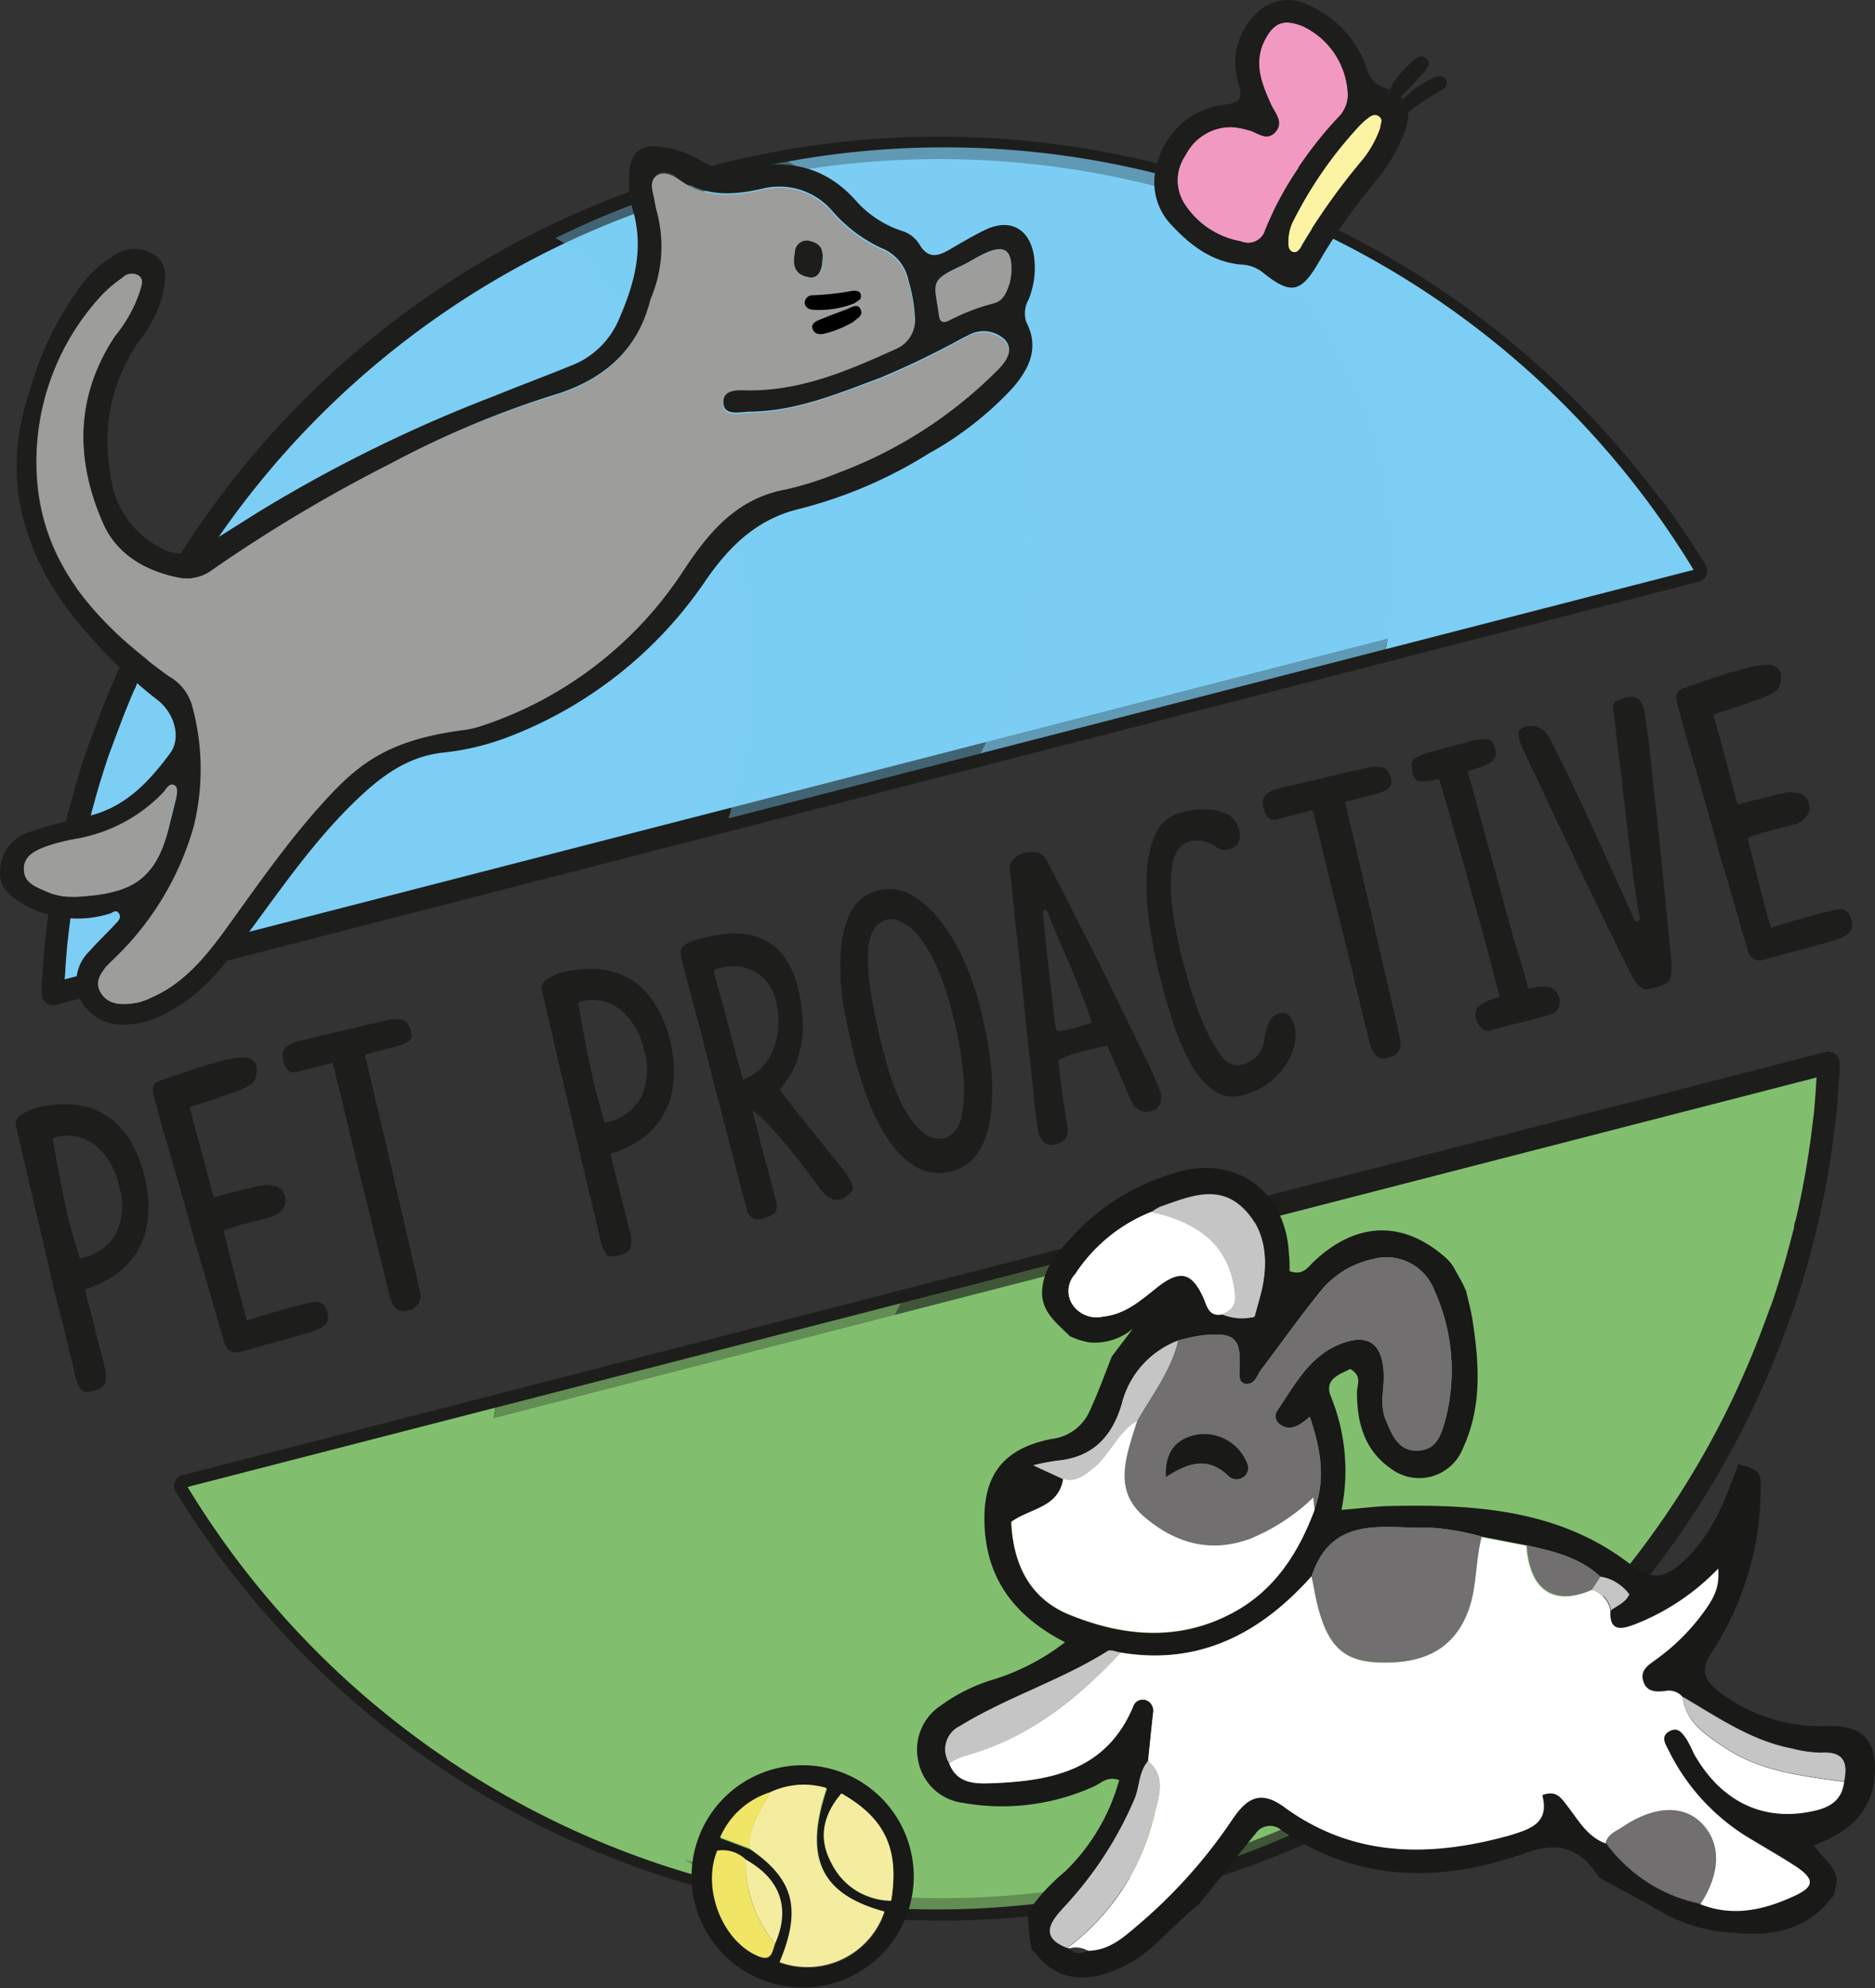 <svg xmlns="http://www.w3.org/2000/svg" viewBox="0 0 166.93 176.95"><rect x="0" y="0" width="166.93" height="176.95" fill="#333333" stroke="none"/><defs><style>.cls-1{isolation:isolate;}.cls-2,.cls-3,.cls-4,.cls-5{fill:#7ccef4;}.cls-2,.cls-6{stroke:#1d1d1b;stroke-linecap:round;stroke-linejoin:round;stroke-width:2px;}.cls-3{opacity:0.4;}.cls-14,.cls-15,.cls-3,.cls-4,.cls-5,.cls-7,.cls-8,.cls-9{mix-blend-mode:multiply;}.cls-4{opacity:0.7;}.cls-6,.cls-7,.cls-8,.cls-9{fill:#81bf6e;}.cls-7{opacity:0.35;}.cls-8{opacity:0.69;}.cls-10{fill:#1d1d1b;}.cls-11{fill:#fdf4a3;}.cls-12,.cls-15{fill:#f299c1;}.cls-13,.cls-14{fill:#9d9d9c;}.cls-14{opacity:0.54;}.cls-16{fill:#191917;}.cls-17{fill:#fff;}.cls-18{fill:#716f6f;}.cls-19{fill:#c6c5c5;}.cls-20{fill:#f4ec9f;}.cls-21{fill:#f0e564;}</style></defs><g class="cls-1"><g id="Layer_2" data-name="Layer 2"><g id="Capa_1" data-name="Capa 1"><path class="cls-2" d="M151,50.8l-.75-1.2c-.24-.37-.48-.74-.73-1.11-.69-1.05-1.41-2.07-2.14-3.08L147,45c-.44-.6-.89-1.18-1.35-1.76l-.38-.47c-.92-1.15-1.88-2.28-2.86-3.37l-.1-.12A79,79,0,0,0,12.48,57.81h0c-.45.94-.87,1.88-1.29,2.83,0,.13-.11.26-.17.39-.38.89-.75,1.79-1.1,2.7l-.21.56c-.34.89-.66,1.77-1,2.67l-.21.64c-.29.89-.57,1.78-.83,2.69-.06.2-.12.41-.17.62-.26.92-.51,1.85-.74,2.78,0,.12,0,.25-.08.37a78.11,78.11,0,0,0-1.6,9.17L5,83.92c-.07.74-.12,1.48-.18,2.22,0,.49-.08,1-.11,1.47,0,.29,0,.58,0,.86Z"/><path class="cls-3" d="M88.29,33.59A43.18,43.18,0,0,0,70.13,14.38q-2.76.49-5.54,1.21A78.5,78.5,0,0,0,49.44,21.2c3.92,1.8,9.85,11.12,11.68,15.41C66.92,50,68.78,58.8,64.87,72.84l22.44-5.78A37.74,37.74,0,0,0,88.29,33.59Z"/><path class="cls-4" d="M110.75,20.58a56.06,56.06,0,0,0-7.83-5.14,77.51,77.51,0,0,0-32.79-1.06A43.18,43.18,0,0,1,88.29,33.59a37.74,37.74,0,0,1-1,33.47l36.06-9.28C125.78,44.33,121.93,30.31,110.75,20.58Z"/><path class="cls-5" d="M102.92,15.44a56.06,56.06,0,0,1,7.83,5.14c11.18,9.73,15,23.75,12.62,37.2l27.41-7.06A78.21,78.21,0,0,0,102.92,15.44Z"/><path class="cls-6" d="M16.5,132.27l.75,1.2.73,1.11c.69,1,1.41,2.07,2.15,3.07l.32.45c.44.6.9,1.18,1.35,1.76l.38.47c.92,1.15,1.88,2.28,2.86,3.37l.1.12A79,79,0,0,0,155,125.25h0c.45-.93.87-1.87,1.29-2.82.05-.13.11-.26.17-.39.38-.89.75-1.79,1.1-2.7l.21-.56c.34-.89.66-1.77,1-2.67l.21-.64c.29-.89.57-1.79.83-2.69l.18-.62c.25-.92.5-1.85.73-2.78,0-.12,0-.25.08-.37a78.11,78.11,0,0,0,1.6-9.17l.09-.69c.07-.74.12-1.48.18-2.22,0-.49.08-1,.11-1.47,0-.29,0-.58,0-.86Z"/><path class="cls-7" d="M79.19,149.48a43.18,43.18,0,0,0,18.16,19.21c1.84-.34,3.69-.73,5.54-1.21A78.5,78.5,0,0,0,118,161.87c-3.92-1.8-9.85-11.12-11.68-15.41-5.8-13.39-7.66-22.19-3.75-36.23L80.17,116A37.76,37.76,0,0,0,79.19,149.48Z"/><path class="cls-8" d="M56.73,162.49a56.15,56.15,0,0,0,7.84,5.14,77.46,77.46,0,0,0,32.78,1.06,43.18,43.18,0,0,1-18.16-19.21,37.76,37.76,0,0,1,1-33.48l-36.06,9.29C41.7,138.74,45.55,152.76,56.73,162.49Z"/><path class="cls-9" d="M64.57,167.63a56.15,56.15,0,0,1-7.84-5.14c-11.18-9.73-15-23.75-12.62-37.2L16.7,132.35A78.24,78.24,0,0,0,64.57,167.63Z"/><path class="cls-10" d="M3.11,98.64a10.25,10.25,0,0,1,3.33-.33,6.43,6.43,0,0,1,2.84.87,6.75,6.75,0,0,1,2.19,2.14,10.88,10.88,0,0,1,1.42,3.49,11.16,11.16,0,0,1,.27,3.72,7.32,7.32,0,0,1-.94,2.86,6.77,6.77,0,0,1-1.93,2.06,9.84,9.84,0,0,1-2.73,1.3l1.8,7.13a2.8,2.8,0,0,1,0,1.24c-.1.28-.42.5-1,.67s-.94.13-1.14-.1a3.26,3.26,0,0,1-.51-1.2c-.06-.22-.21-.88-.48-2s-.58-2.47-1-4-.76-3.26-1.19-5.07-.82-3.49-1.19-5.07-.68-2.92-.93-4-.41-1.8-.46-2a.91.91,0,0,1,.36-1.09A6.3,6.3,0,0,1,3.11,98.64Zm1.6,2.86q.5,2.81,1,5.26T7.1,112a4.52,4.52,0,0,0,3.22-2.2,5.78,5.78,0,0,0,.29-4.19,6.27,6.27,0,0,0-2.18-3.71,4,4,0,0,0-3.57-.64A.19.19,0,0,0,4.71,101.5Z"/><path class="cls-10" d="M14.31,96.17l2.61-.9c1-.33,1.88-.6,2.71-.81a8,8,0,0,1,2-.33,1.24,1.24,0,0,1,1,.36,1.14,1.14,0,0,1,.24.64,3.6,3.6,0,0,1-.1.77q-.11.48-.87.87a10,10,0,0,1-1.24.51L19,97.86l-2.12.69,2.14,8,3.16-.79a10.22,10.22,0,0,1,1.56-.31l.43.06a1.89,1.89,0,0,1,.52.13,1.09,1.09,0,0,1,.44.33,1.43,1.43,0,0,1,.27.67,1.24,1.24,0,0,1-.08.7,1.79,1.79,0,0,1-.38.51,2,2,0,0,1-.44.32,2.25,2.25,0,0,1-.29.13l-2.19.56c-.54.14-1,.29-1.46.44s-.65.25-.64.29l1,4c.3,1.15.65,2.46,1.06,3.94l1.34-.42,1.6-.47c.55-.16,1.09-.3,1.62-.44s1-.24,1.33-.3a1,1,0,0,1,.91.21,1.64,1.64,0,0,1,.41.95.92.92,0,0,1-.25.87,3,3,0,0,1-1,.55c-.28.1-.73.24-1.36.41l-2,.55-1.95.54c-.6.17-1,.28-1.18.32a1.35,1.35,0,0,1-.87,0q-.37-.14-.63-.87l-.36-1.22c-.2-.68-.44-1.52-.73-2.54s-.61-2.15-1-3.4-.72-2.52-1.08-3.82-.72-2.57-1.08-3.82-.68-2.38-1-3.4-.51-1.86-.69-2.53-.3-1.07-.33-1.21c-.1-.48-.07-.8.07-1A1.35,1.35,0,0,1,14.31,96.17Z"/><path class="cls-10" d="M32.48,93.86q1.32,5.56,2.38,10.1c.3,1.28.59,2.54.88,3.8s.55,2.39.78,3.4.43,1.87.59,2.56.24,1.1.28,1.24a1.48,1.48,0,0,1-.16,1.14,1.79,1.79,0,0,1-1,.55,1,1,0,0,1-1-.22,2.27,2.27,0,0,1-.52-1c-.06-.23-.22-.87-.47-1.9s-.56-2.29-.91-3.74-.73-3-1.15-4.68-.8-3.24-1.15-4.71-.66-2.73-.93-3.8-.43-1.75-.5-2l-3.21.82a1.07,1.07,0,0,1-.48,0,1,1,0,0,1-.37-.28,1.54,1.54,0,0,1-.3-.68c-.16-.61-.08-1,.23-1.28a2.77,2.77,0,0,1,1-.5l.85-.2,1.49-.35,1.79-.42,1.77-.42,1.46-.34.79-.18a2.87,2.87,0,0,1,1.13,0c.4.07.67.41.83,1s0,.85-.38,1a4.52,4.52,0,0,1-1,.39Z"/><path class="cls-10" d="M49.89,86.59a10.33,10.33,0,0,1,3.34-.33,6.6,6.6,0,0,1,2.84.86,6.76,6.76,0,0,1,2.18,2.15,10.69,10.69,0,0,1,1.43,3.48,11,11,0,0,1,.26,3.73A7.15,7.15,0,0,1,59,99.34a6.8,6.8,0,0,1-1.94,2.06,9.65,9.65,0,0,1-2.72,1.3l1.79,7.13a2.52,2.52,0,0,1,0,1.24c-.09.28-.41.5-1,.67s-.94.13-1.14-.1a3.09,3.09,0,0,1-.51-1.21c-.06-.21-.22-.87-.48-2s-.58-2.47-.95-4-.76-3.26-1.19-5.07-.83-3.49-1.19-5.07-.68-2.92-.93-4-.41-1.79-.46-2a.91.91,0,0,1,.36-1.09A6.2,6.2,0,0,1,49.89,86.59Zm1.61,2.86q.49,2.8,1,5.25t1.34,5.22a4.5,4.5,0,0,0,3.21-2.2,5.77,5.77,0,0,0,.3-4.19,6.32,6.32,0,0,0-2.18-3.71,4,4,0,0,0-3.57-.64A.19.19,0,0,0,51.5,89.45Z"/><path class="cls-10" d="M61.75,83.72a15.25,15.25,0,0,1,2.93-.6,6.59,6.59,0,0,1,2.72.26,4.93,4.93,0,0,1,2.21,1.52,7.4,7.4,0,0,1,1.46,3.19,12.76,12.76,0,0,1,.41,3.32,9.71,9.71,0,0,1-.37,2.52,6.83,6.83,0,0,1-.81,1.82A11.74,11.74,0,0,1,69.41,97c.62.82,1.25,1.64,1.92,2.46s1.28,1.58,1.85,2.3,1.08,1.35,1.52,1.88a8.88,8.88,0,0,1,.87,1.21,1.85,1.85,0,0,1,.36.94c0,.2-.22.43-.58.69-.73.57-1.48.39-2.24-.54l-1.35-1.8c-.52-.7-1.06-1.38-1.62-2.07s-1.12-1.31-1.67-1.89A11.11,11.11,0,0,0,67,98.81c.05.28.13.66.26,1.13s.25,1,.4,1.57.31,1.19.49,1.83.35,1.28.51,1.92l.43,1.65c.11.55.06.92-.17,1.1a2.35,2.35,0,0,1-.94.43,1.06,1.06,0,0,1-1.51-.89l-.34-1.23c-.18-.68-.41-1.53-.67-2.55s-.56-2.16-.88-3.42-.66-2.54-1-3.86-.67-2.61-1-3.88-.62-2.41-.9-3.43L61,86.61c-.18-.7-.29-1.11-.32-1.25-.16-.54-.11-.92.17-1.16A2.42,2.42,0,0,1,61.75,83.72Zm1.82,2.84c.33,1.27.66,2.49,1,3.66.26,1,.54,2.06.83,3.14s.53,2,.73,2.74a4.57,4.57,0,0,0,2.57-2.34,6.94,6.94,0,0,0,.47-4.23,4.53,4.53,0,0,0-.8-2A3.57,3.57,0,0,0,67,86.38,4,4,0,0,0,65.35,86a4.81,4.81,0,0,0-1.65.28C63.58,86.34,63.54,86.42,63.57,86.56Z"/><path class="cls-10" d="M78.2,79.26a4,4,0,0,1,3,.42A8.89,8.89,0,0,1,83.75,82a16.56,16.56,0,0,1,2.06,3.49,26.86,26.86,0,0,1,1.42,4c.24,1,.46,2,.65,3a29.85,29.85,0,0,1,.4,3.08,20.78,20.78,0,0,1,0,3,10,10,0,0,1-.51,2.57,5.4,5.4,0,0,1-1.14,2,4.22,4.22,0,0,1-5,.77,7.73,7.73,0,0,1-2.41-2.28,16.41,16.41,0,0,1-1.83-3.47,33.07,33.07,0,0,1-1.29-4c-.37-1.44-.69-3-1-4.57A21.88,21.88,0,0,1,74.84,85a9.29,9.29,0,0,1,.83-3.7A3.72,3.72,0,0,1,78.2,79.26Zm.85,2.57a2.15,2.15,0,0,0-1.15.74,3.66,3.66,0,0,0-.6,1.9,16.42,16.42,0,0,0,.19,3.58,53.62,53.62,0,0,0,1.23,5.78,21.19,21.19,0,0,0,1.58,4.48,8.84,8.84,0,0,0,1.59,2.24,2.68,2.68,0,0,0,1.35.76,2.28,2.28,0,0,0,.83,0,2.25,2.25,0,0,0,.78-.46,2.86,2.86,0,0,0,.78-1.57,12.41,12.41,0,0,0,.15-3.43,32.47,32.47,0,0,0-1.1-6,22.62,22.62,0,0,0-1.37-4,11.76,11.76,0,0,0-1.52-2.52,4.26,4.26,0,0,0-1.48-1.25A2.1,2.1,0,0,0,79.05,81.83Z"/><path class="cls-10" d="M92.43,100.79c0-.1-.08-.46-.16-1.11s-.17-1.46-.27-2.47-.23-2.13-.37-3.4-.28-2.57-.41-3.92-.27-2.68-.41-4-.28-2.54-.41-3.63l-.3-3.06c-.09-.82-.14-1.33-.17-1.52a1.31,1.31,0,0,1,.4-1.31,2.58,2.58,0,0,1,1-.49,2.7,2.7,0,0,1,1,0,1.29,1.29,0,0,1,.86.71c.09.16.36.66.8,1.53s1,1.93,1.64,3.22S97,84,97.78,85.57s1.49,3.05,2.22,4.53,1.37,2.85,2,4.1,1,2.24,1.31,3a1.48,1.48,0,0,1-.42,1.57l-.08,0a.25.25,0,0,1-.08,0,1.14,1.14,0,0,1-.43.16,1.23,1.23,0,0,1-.57,0,1.42,1.42,0,0,1-.6-.34,2.1,2.1,0,0,1-.5-.77c-.17-.38-.37-.85-.6-1.4s-.46-1.08-.69-1.58-.51-1.17-.79-1.75a4.08,4.08,0,0,1-.54.1l-.64.15-.77.18c-.38.1-.77.21-1.18.34a8.52,8.52,0,0,0-1.17.49c0,.57.1,1.15.17,1.76s.15,1.19.23,1.75.16,1,.23,1.5.13.77.16,1a1.4,1.4,0,0,1-.15.94,1.48,1.48,0,0,1-.93.54,1,1,0,0,1-1-.15A2,2,0,0,1,92.43,100.79Zm1.78-9a1.49,1.49,0,0,0,.36-.05,2.61,2.61,0,0,0,.42-.07l.58-.15.77-.22c.32-.09.61-.19.87-.28-.26-.78-.6-1.71-1-2.78s-.91-2.21-1.43-3.43c-.3-.69-.59-1.37-.85-2s-.49-1.19-.65-1.62A.26.26,0,0,0,93,81q-.19,0-.15.3c.16,1.59.31,3,.45,4.39.08.58.15,1.17.21,1.75s.13,1.15.19,1.68.12,1,.17,1.46.09.78.13,1Z"/><path class="cls-10" d="M105.21,72.31a7.47,7.47,0,0,1,2.26-.28,4.72,4.72,0,0,1,1.69.38,2.08,2.08,0,0,1,1.14,1.41,1.67,1.67,0,0,1-.08,1.24,1.09,1.09,0,0,1-.65.48,2.44,2.44,0,0,1-.7.11,1.36,1.36,0,0,1-.67-.32,3.38,3.38,0,0,0-1.08-.47,2.86,2.86,0,0,0-1.31.07,1.88,1.88,0,0,0-.83.57,3.25,3.25,0,0,0-.64,1.69,14.46,14.46,0,0,0,0,3.33A34.61,34.61,0,0,0,105.44,86a35.4,35.4,0,0,0,1.74,5.23,13,13,0,0,0,1.49,2.65,2.16,2.16,0,0,0,1.15.9,1.88,1.88,0,0,0,.74,0,3.86,3.86,0,0,0,1.13-.57,2.72,2.72,0,0,0,.89-1.79,5.51,5.51,0,0,1,.5-1.64,1.34,1.34,0,0,1,.81-.58.88.88,0,0,1,.83.14,2.25,2.25,0,0,1,.56,1.16,3.4,3.4,0,0,1,0,1.34,5.52,5.52,0,0,1-.7,1.76,6.4,6.4,0,0,1-1.51,1.7,6.33,6.33,0,0,1-2.5,1.19,2.87,2.87,0,0,1-2.52-.44,7.17,7.17,0,0,1-2-2.3,18.9,18.9,0,0,1-1.5-3.41c-.43-1.28-.81-2.55-1.13-3.82l-.29-1.09c-.32-1.35-.59-2.79-.81-4.33a22.56,22.56,0,0,1-.22-4.36,9.57,9.57,0,0,1,.81-3.57A3.32,3.32,0,0,1,105.21,72.31Z"/><path class="cls-10" d="M119.74,71.38q1.33,5.57,2.38,10.11c.3,1.27.6,2.54.88,3.79s.55,2.39.79,3.41.43,1.87.58,2.55.25,1.11.28,1.25a1.47,1.47,0,0,1-.16,1.13,1.67,1.67,0,0,1-1,.55,1,1,0,0,1-1-.22,2.22,2.22,0,0,1-.51-1c-.07-.24-.22-.87-.48-1.91l-.9-3.73c-.35-1.46-.73-3-1.15-4.69s-.81-3.24-1.16-4.7-.66-2.73-.92-3.81-.43-1.75-.51-2l-3.2.83a1.18,1.18,0,0,1-.48,0,.85.85,0,0,1-.37-.28,1.61,1.61,0,0,1-.31-.67c-.16-.61-.08-1,.23-1.29a2.85,2.85,0,0,1,1-.5l.85-.2,1.49-.34,1.79-.43,1.78-.42,1.45-.33.8-.19a3.07,3.07,0,0,1,1.13,0c.39.07.67.42.83,1a.88.88,0,0,1-.38,1,4.47,4.47,0,0,1-1,.38Z"/><path class="cls-10" d="M138.84,88.87a1.37,1.37,0,0,1-.05.77,1.16,1.16,0,0,1-.37.47,1.54,1.54,0,0,1-.55.25l-.57.15-1.94.5-1.26.32-.78.2-.46.12a.9.9,0,0,1-1-.16,2,2,0,0,1-.49-1,1.21,1.21,0,0,1,0-.42.7.7,0,0,1,.2-.43,2.85,2.85,0,0,1,.66-.45,6.53,6.53,0,0,1,1.29-.44L132.8,86c-.29-1.14-.63-2.38-1-3.71l-1.14-4.11c-.38-1.4-.75-2.71-1.1-3.92s-.66-2.27-.91-3.15-.43-1.48-.53-1.79a5.69,5.69,0,0,1-1.71.22c-.34,0-.57-.33-.68-.88s-.06-.92.18-1.12a4.64,4.64,0,0,1,1.44-.61l3.77-1a6.11,6.11,0,0,1,1.25-.14q.52,0,.75.9a1,1,0,0,1,0,.73,1.37,1.37,0,0,1-.53.51,4.63,4.63,0,0,1-.86.37c-.34.11-.69.22-1.07.32.18.7.42,1.55.7,2.54s.57,2.07.88,3.21l1,3.61,1,3.68c.33,1.2.65,2.36,1,3.45s.59,2.07.83,2.91C137.65,87.56,138.59,87.83,138.84,88.87Z"/><path class="cls-10" d="M146,81.72c-.2-1-.38-2.19-.55-3.43s-.33-2.49-.48-3.77-.3-2.52-.43-3.74-.27-2.33-.4-3.34-.22-1.86-.3-2.57-.14-1.19-.19-1.46c-.11-.52,0-.85.24-1a4.26,4.26,0,0,1,.82-.3,1.46,1.46,0,0,1,1,0c.28.12.52.54.7,1.27,0,.24.11.73.21,1.45s.21,1.61.32,2.64.24,2.19.38,3.46.28,2.55.41,3.84.26,2.57.39,3.83.23,2.4.33,3.43.19,1.89.26,2.6.11,1.17.11,1.37c0,.72-.08,1.18-.34,1.4a2.66,2.66,0,0,1-1.12.51l-.54.12a.87.87,0,0,1-.5,0,1.48,1.48,0,0,1-.52-.4,4.17,4.17,0,0,1-.55-.85q-.21-.36-.72-1.41c-.35-.7-.76-1.54-1.24-2.53s-1-2.06-1.57-3.24S140.55,77.22,140,76s-1.16-2.41-1.71-3.57-1-2.2-1.46-3.14S136,67.59,135.73,67a11.17,11.17,0,0,1-.46-1.15c-.11-.43-.1-.71,0-.86a1.32,1.32,0,0,1,.66-.34,1.59,1.59,0,0,1,.81,0,2,2,0,0,1,.93.6,8.64,8.64,0,0,1,.57,1c.27.54.6,1.2,1,2s.81,1.69,1.28,2.68.93,2,1.39,3q1.63,3.57,3.63,8a.39.39,0,0,0,.28.08S146,81.84,146,81.72Z"/><path class="cls-10" d="M150,61.21c.76-.27,1.63-.56,2.61-.89s1.88-.6,2.71-.81a7.55,7.55,0,0,1,2-.33,1.24,1.24,0,0,1,1,.36,1.08,1.08,0,0,1,.24.63,3.76,3.76,0,0,1-.1.78c-.07.32-.36.61-.87.86a7.58,7.58,0,0,1-1.24.51l-1.67.58-2.12.7,2.14,8,3.16-.8a9.62,9.62,0,0,1,1.56-.3l.43.06a1.87,1.87,0,0,1,.52.12,1.12,1.12,0,0,1,.44.34,1.43,1.43,0,0,1,.27.67,1.17,1.17,0,0,1-.08.7,1.61,1.61,0,0,1-.38.5,2.4,2.4,0,0,1-.44.33l-.29.13-2.19.56c-.54.14-1,.28-1.46.43s-.65.25-.64.3l1,4c.3,1.16.65,2.47,1.06,3.94l1.34-.42,1.61-.47c.54-.15,1.08-.3,1.61-.43s1-.24,1.33-.31a1,1,0,0,1,.91.22,1.64,1.64,0,0,1,.41,1,.92.92,0,0,1-.25.87,3.17,3.17,0,0,1-1,.55c-.28.1-.73.23-1.36.41l-2,.55-2,.54-1.18.32a1.1,1.1,0,0,1-1.5-.89l-.36-1.22c-.2-.68-.44-1.53-.73-2.54s-.6-2.15-1-3.4-.72-2.52-1.08-3.82-.72-2.57-1.08-3.82-.68-2.38-1-3.4l-.69-2.53c-.19-.67-.3-1.07-.33-1.21-.1-.48-.07-.8.07-1A1.38,1.38,0,0,1,150,61.21Z"/><path class="cls-11" d="M122.78,10.36c.41.29.1.69.12,1a9.51,9.51,0,0,1-1.71,3,56.84,56.84,0,0,0-5.26,7.38c-.18.35-.39.94-.92.73s-.4-.76-.37-1.17a4.13,4.13,0,0,1,.37-1.45,36.54,36.54,0,0,1,6-8.65,6,6,0,0,1,.7-.63C122.06,10.3,122.41,10.11,122.78,10.36Z"/><path class="cls-12" d="M105.53,13.8a4.54,4.54,0,0,1,4.17-2.49,7.74,7.74,0,0,1,1.48.29c.75.18,1.56,1,2.28.21.88-.9,0-1.75-.36-2.57-.81-1.82-1.54-3.65-.55-5.63.82-1.62,1.73-1.95,3.41-1.28A7,7,0,0,1,120,8.48a2.84,2.84,0,0,1-.78,1.88,34.11,34.11,0,0,0-6.61,10.08,1.56,1.56,0,0,1-2.14,1,7.47,7.47,0,0,1-4.91-3.18A3.93,3.93,0,0,1,105.53,13.8Z"/><path class="cls-10" d="M72.18,21.45c1.32.33,1.07,1.34,1,2.19-.18.8-.55,1.23-1.35,1-1.22-.29-1.3-1.23-1.16-2.23A1.06,1.06,0,0,1,72.18,21.45Z"/><path class="cls-13" d="M90.05,24.21a6.19,6.19,0,0,1-.15,1c-.29.87-.57,1.59-1.42,1.81a18.87,18.87,0,0,0-3.89,1.5c-.62.32-.93.22-1-.49-.36-2.74-.93-3,1.93-4.29.75-.34,1.44-.82,2.19-1.16C89.43,21.77,90.12,22.26,90.05,24.21Z"/><path class="cls-14" d="M89.71,22.53a22.3,22.3,0,0,1-6.22,4.9c0,.18.06.37.09.58.08.71.39.81,1,.49A18.87,18.87,0,0,1,88.48,27c.85-.22,1.13-.94,1.42-1.81a6.19,6.19,0,0,0,.15-1A2.56,2.56,0,0,0,89.71,22.53Z"/><path class="cls-10" d="M125.31,10c-.27.19-.6.3-.84,0s0-.6.22-.94l.2-.22a2,2,0,0,1,.48,1.16Z"/><path class="cls-10" d="M128.37,8a24.93,24.93,0,0,0-3,2,2,2,0,0,0-.48-1.16,9.29,9.29,0,0,1,2.79-1.94c.41-.19.86-.2,1.09.22A.71.71,0,0,1,128.37,8Z"/><path class="cls-10" d="M124.71,8.62a3.44,3.44,0,0,0-1-.62,4.19,4.19,0,0,0,.26-.52,9.67,9.67,0,0,1,2-2.2c.36-.29.74-.4,1.09,0s0,.75-.22,1.06c-.57.64-1.15,1.27-1.74,1.9C125,8.31,124.84,8.49,124.71,8.62Z"/><path class="cls-10" d="M123.73,8a3.44,3.44,0,0,1,1,.62c-.22.24-.46.39-.82.12A.53.53,0,0,1,123.73,8Z"/><path class="cls-13" d="M14.52,70.51c.28-.3.58-.89,1-.61s.21.82.1,1.26c-.2.86-.42,1.71-.63,2.56-1.21,4.78-3.56,5.88-8.51,6.11a5.36,5.36,0,0,1-2.39-.48c-.93-.4-2-.82-2-2s1.13-1.72,2.14-2.08a17.43,17.43,0,0,1,2.39-.61A14,14,0,0,0,14.52,70.51Z"/><path class="cls-13" d="M9.12,26.16a12.23,12.23,0,0,1,1.74-1.46,1.22,1.22,0,0,1,1.4-.27c.67.39.32,1,.19,1.53a12.45,12.45,0,0,1-2.19,3.95c-3.56,5.35-3.56,11-1.08,16.65,1.19,2.72,3.71,4.23,6.68,4.83a3.7,3.7,0,0,0,2.9-.57A134.06,134.06,0,0,1,34.89,41.2a84.72,84.72,0,0,1,14.17-5.89c4.7-1.37,7.73-4.14,8.8-8.55A11.87,11.87,0,0,0,58.45,19c-.1-.37-.17-.73-.24-1.12-.12-.74-.44-1.61.16-2.17s1.55-.13,2.09.27c2.33,1.71,4.87,1.5,7.43.91a6.2,6.2,0,0,1,6.17,2,13.09,13.09,0,0,0,4.37,3.3,3.91,3.91,0,0,1,2.42,2.92,13.6,13.6,0,0,1,.56,3.17,2.8,2.8,0,0,1-1.7,2.9c-4.17,1.87-8.33,3.7-13,3.68-.91,0-2.46-.2-2.34,1.18.1,1.13,1.55.74,2.44.71,4.06-.1,7.74-1.65,11.48-3a75.22,75.22,0,0,0,7.29-3.51l.68-.34a2.73,2.73,0,0,1,3.18.46c.87,1,0,2.07-.78,2.81a39.41,39.41,0,0,1-14,9,30.56,30.56,0,0,1-4.7,1.5c-4.28.74-6.75,3.62-9,7A34.27,34.27,0,0,1,42.7,64.66a9.26,9.26,0,0,1-1.48.31C33,66.23,33,68.21,29.47,72.22c-3,3.38-6.9,7.11-9.54,10.75-1.71,2.34-3.61,4.59-6.39,5.81a6,6,0,0,1-1.24.46c-1.28.25-2.7.31-3.38-1-.58-1.1.35-2,1.12-2.78a26.18,26.18,0,0,0,7.19-11.86,21.27,21.27,0,0,0-.15-10.89,4.37,4.37,0,0,0-2-2.54c-6-4.35-11.1-9.43-11.76-17.31A21.89,21.89,0,0,1,9.12,26.16Zm62.76-1.48c.8.19,1.17-.24,1.35-1,0-.85.27-1.86-1-2.19a1.06,1.06,0,0,0-1.46,1C70.58,23.45,70.66,24.39,71.88,24.68Z"/><path class="cls-14" d="M32.15,52.43c2.61-1.49-.88-5.5-1.36-9.07-1.2.66-2.37,1.34-3.55,2C27.63,49.33,28.33,54.14,32.15,52.43Z"/><path class="cls-14" d="M34.89,41.2c-.31.15-.6.32-.9.47,0,3.74,1.24,8.27,4,8.91,5.74,1,.75-5.75.6-11.2C37.35,40,36.12,40.58,34.89,41.2Z"/><path class="cls-14" d="M47.1,46.14c1.76-1.62-2.43-6-2.87-9.17q-1.65.64-3.27,1.35C40.5,42.31,43.77,49.2,47.1,46.14Z"/><path class="cls-14" d="M72.54,17.66A5.67,5.67,0,0,0,69,16.72a9.4,9.4,0,0,1,1.23,1.87,1.36,1.36,0,0,0,2,.61A1,1,0,0,0,72.54,17.66Z"/><path class="cls-10" d="M122.9,11.34c0-.29.29-.69-.12-1s-.72-.06-1,.17a6,6,0,0,0-.7.63,36.54,36.54,0,0,0-6,8.65,4.13,4.13,0,0,0-.37,1.45c0,.41-.09,1,.37,1.17s.74-.38.92-.73a56.84,56.84,0,0,1,5.26-7.38A9.51,9.51,0,0,0,122.9,11.34ZM123.73,8a.53.53,0,0,0,.16.74c.36.27.6.12.82-.12l.18.19-.2.22c-.2.34-.46.61-.22.94s.57.22.84,0l.06,0a4.6,4.6,0,0,1-.41,2,15.48,15.48,0,0,1-2.53,4.22,50.55,50.55,0,0,0-5,7.11c-1.64,2.85-2.55,2.95-5.12.86a3.39,3.39,0,0,0-1.94-.62c-2.63-.29-4.55-1.84-6.23-3.68A5.45,5.45,0,0,1,103,14.67a7,7,0,0,1,6-5.36c1.42-.15,1.64-.55,1.28-1.86a6,6,0,0,1,1.32-6,4,4,0,0,1,5-.95,9.51,9.51,0,0,1,5.09,5.6,2.32,2.32,0,0,0,1.54,1.7A4,4,0,0,1,123.73,8Zm-14,3.31a4.54,4.54,0,0,0-4.17,2.49,3.93,3.93,0,0,0,0,4.48,7.47,7.47,0,0,0,4.91,3.18,1.56,1.56,0,0,0,2.14-1,34.11,34.11,0,0,1,6.61-10.08A2.84,2.84,0,0,0,120,8.48,7,7,0,0,0,116,2.33c-1.68-.67-2.59-.34-3.41,1.28-1,2-.26,3.81.55,5.63.37.82,1.24,1.67.36,2.57-.72.74-1.53,0-2.28-.21A7.74,7.74,0,0,0,109.7,11.31Z"/><path class="cls-15" d="M108.83,17.12a8.78,8.78,0,0,1-3.7-2.47,3.78,3.78,0,0,0,.45,3.63,7.47,7.47,0,0,0,4.91,3.18,1.56,1.56,0,0,0,2.14-1,27.37,27.37,0,0,1,3-5.56A11.65,11.65,0,0,1,108.83,17.12Z"/><path class="cls-14" d="M15.2,73C12,76.89,7,78.26,2.13,77.71c.21.91,1.16,1.28,2,1.64a5.36,5.36,0,0,0,2.39.48c5-.23,7.3-1.33,8.51-6.11Z"/><path class="cls-14" d="M89.6,30.63C82.72,37,73.34,40.16,64.44,41.9,57.06,44,55.7,53.22,51.26,60.47A36,36,0,0,0,61,50.56c2.24-3.35,4.71-6.23,9-7a30.56,30.56,0,0,0,4.7-1.5,39.41,39.41,0,0,0,14-9C89.31,32.48,90.08,31.52,89.6,30.63Z"/><path class="cls-14" d="M74.33,33.41c1.82-.64,3.6-1.42,5.38-2.22a2.8,2.8,0,0,0,1.7-2.9,13.6,13.6,0,0,0-.56-3.17A4,4,0,0,0,79,22.49,13.93,13.93,0,0,1,74.33,33.41Z"/><path class="cls-14" d="M19.82,61.41c-2.08-4.08-8.24-6.08-13.09-9.16A35.5,35.5,0,0,0,15,60.19a4.37,4.37,0,0,1,2,2.54,21.27,21.27,0,0,1,.15,10.89A26.18,26.18,0,0,1,10,85.48c-.77.76-1.7,1.68-1.12,2.78a1.93,1.93,0,0,0,1.31,1C19.64,82.68,25.86,70.33,19.82,61.41Z"/><path d="M76.06,27a8.65,8.65,0,0,1-3.57.58c-.43,0-.83-.2-.85-.66a.7.7,0,0,1,.74-.64,24.72,24.72,0,0,0,3.55-.4c.32,0,.66,0,.72.4S76.38,26.76,76.06,27Z"/><path d="M76,28.63a9.55,9.55,0,0,1-2.66,1.08c-.44.09-.84,0-1-.44s.29-.68.65-.82c.78-.32,1.57-.61,2.36-.91.43-.16,1-.6,1.27,0S76.24,28.36,76,28.63Z"/><path class="cls-10" d="M88.48,27c.85-.22,1.13-.94,1.42-1.81a6.19,6.19,0,0,0,.15-1c.07-1.95-.62-2.44-2.35-1.65-.75.34-1.44.82-2.19,1.16C82.65,25,83.22,25.27,83.58,28c.08.71.39.81,1,.49A18.87,18.87,0,0,1,88.48,27ZM15.55,69.9c-.45-.28-.75.31-1,.61a14,14,0,0,1-7.9,4.16,17.43,17.43,0,0,0-2.39.61c-1,.36-2.16.79-2.14,2.08s1.1,1.59,2,2a5.36,5.36,0,0,0,2.39.48c5-.23,7.3-1.33,8.51-6.11.21-.85.43-1.7.63-2.56C15.76,70.72,15.89,70.12,15.55,69.9ZM22,83.19c-1.94,2.61-3.87,5.19-6.82,6.76a7.8,7.8,0,0,1-4.5,1.24A4.12,4.12,0,0,1,7,88.63a3.79,3.79,0,0,1,1-4c.71-.82,1.5-1.55,2.23-2.34.25-.26.63-.59.35-1s-.58,0-.88.05a9.67,9.67,0,0,1-7.2-.63C1.2,80-.1,79.2,0,77.48A3.75,3.75,0,0,1,2.77,74a48.57,48.57,0,0,1,4.94-1.33c3.34-.73,5.49-3,7.41-5.59,1.05-1.38.42-3.53-1-4.7a44,44,0,0,1-8.47-8.66c-4-5.73-5.38-11.92-3-18.93a28.3,28.3,0,0,1,4.3-9,10,10,0,0,1,3.29-3.11,3.14,3.14,0,0,1,3.59.07c1,.71.95,1.85.76,3a10.53,10.53,0,0,1-2.08,4.43A15.55,15.55,0,0,0,9.84,42.21a8.24,8.24,0,0,0,4.38,6.5,3.46,3.46,0,0,0,3.76,0c1.65-1,3.33-2.07,5-3.12a128.22,128.22,0,0,1,21.1-10.37c2.22-.91,4.48-1.74,6.7-2.65a7.56,7.56,0,0,0,4.29-4.07c1.4-3.19,2.32-6.42,1.23-9.95a8.86,8.86,0,0,1-.29-3c.11-2.08,1.09-2.8,3.14-2.43a8.53,8.53,0,0,1,3.2,1.15,5,5,0,0,0,4,.71c3.79-.86,7.13-.17,9.83,2.86a9.35,9.35,0,0,0,4.08,2.7,2.77,2.77,0,0,1,1.62,1.25c.7,1.19,1.55,1.06,2.56.48s2.18-1.29,3.32-1.83c2.11-1,3.8-.14,4.26,2.14a7.44,7.44,0,0,1-.45,4.09,2.47,2.47,0,0,0-.2,2c1.2,2.3.24,4.18-1.23,5.88a29.9,29.9,0,0,1-7.46,5.82,40.42,40.42,0,0,1-11.49,4.92c-3.8.9-6.26,3.33-8.36,6.37a37.27,37.27,0,0,1-17.75,14A22.85,22.85,0,0,1,39.33,67c-3,.36-5.27,2-7.38,4C28.09,74.63,25.11,79,22,83.19ZM17.08,62.73a21.27,21.27,0,0,1,.15,10.89A26.18,26.18,0,0,1,10,85.48c-.77.76-1.7,1.68-1.12,2.78.68,1.29,2.1,1.23,3.38,1a6,6,0,0,0,1.24-.46c2.78-1.22,4.68-3.47,6.39-5.81,2.64-3.64,5.18-7.33,8.14-10.72,3.52-4,6-6.31,13.15-7.28a8.28,8.28,0,0,0,1.48-.31A34.27,34.27,0,0,0,61,50.56c2.24-3.35,4.71-6.23,9-7a30.56,30.56,0,0,0,4.7-1.5,39.41,39.41,0,0,0,14-9c.77-.74,1.65-1.83.78-2.81a2.73,2.73,0,0,0-3.18-.46l-.68.34a75.22,75.22,0,0,1-7.29,3.51c-3.74,1.39-7.42,2.94-11.48,3-.89,0-2.34.42-2.44-.71-.12-1.38,1.43-1.19,2.34-1.18,4.71,0,8.87-1.81,13-3.68a2.8,2.8,0,0,0,1.7-2.9,13.6,13.6,0,0,0-.56-3.17,3.91,3.91,0,0,0-2.42-2.92,13.09,13.09,0,0,1-4.37-3.3,6.2,6.2,0,0,0-6.17-2c-2.56.59-5.1.8-7.43-.91-.54-.4-1.43-.87-2.09-.27s-.28,1.43-.16,2.17c.07.39.14.75.24,1.12a11.87,11.87,0,0,1-.59,7.78c-1.07,4.41-4.1,7.18-8.8,8.55A84.72,84.72,0,0,0,34.89,41.2a134.06,134.06,0,0,0-16.13,9.62,3.7,3.7,0,0,1-2.9.57c-3-.6-5.49-2.11-6.68-4.83C6.7,40.91,6.7,35.26,10.26,29.91A12.45,12.45,0,0,0,12.45,26c.13-.53.48-1.14-.19-1.53a1.22,1.22,0,0,0-1.4.27,12.23,12.23,0,0,0-1.74,1.46A21.89,21.89,0,0,0,3.27,42.88c.66,7.88,5.8,13,11.76,17.31A4.37,4.37,0,0,1,17.08,62.73Z"/><path class="cls-16" d="M106.77,169.47c1.83-2.29,3.39-4.29,5-6.25a1.55,1.55,0,0,1,2.33-.31c6.88,4.67,14.24,4.68,21.77,2,2.63-.94,4.7-.63,6.47,2.15-.23,0,5.16,2.76,4.92,2.77h0a7,7,0,0,1,.93.5,14.38,14.38,0,0,0,6.27,1.7c3.21.36,6.33-.28,8.37-2.83.45-.55.4-.24.63-1.36a1.72,1.72,0,0,0-.2-1.34c-.14-.5-.94-1.12-1.78-2.25,2.94-1.11,5.14-2.78,5.41-6.14.26-3.13-1-4.55-4.12-4.48a14.85,14.85,0,0,1-9.73-3.07c-1.32-1-1.68-1.95-.67-3.45a26.72,26.72,0,0,0,4.38-14.39c.06-1.7-.05-1.89-2-2.4-1.09,3.09-2.25,6.16-4.75,8.52-1.6,1.51-2.77,2-4.87.38-6.16-4.76-13.51-5.33-21-5.18-1.51,0-3,.22-4.7.35a17.48,17.48,0,0,0-.93-10.06c-.67-1.59.78-2,1.71-2.48,1.09.62.61,1.4.6,2.07,0,2.73.67,5.15,3,6.78a4.18,4.18,0,0,0,6.44-1.81c1.71-3.69,1.44-7.53.85-11.38-.13-.86-.37-1.71-.57-2.59,0,0-.31-.68-.31-.68s-.77-1.37-.75-1.36a3.94,3.94,0,0,0-.69-.87c-3.82-3.43-8-3.3-11.78.25-.56.52-1,1.33-2.19.87,0-.47,0-1-.06-1.56-.3-5.68-4.9-8.89-10.27-7.13a19.8,19.8,0,0,0-8.78,5.36c-1.37,1.49-2.82,2.92-2.92,5.13-.08,1.86,1.36,2.87,2.47,4a7.24,7.24,0,0,0,.92.36l.7.18a5.25,5.25,0,0,0,4-1.22l-1.89,2.49c-.7,1.79-1.32,3.5-2.1,5.13a4.24,4.24,0,0,1-3.28,2.21c-4.37.87-6.17,3.31-5.94,7.82.24,4.83,2.84,8.06,7.16,10.27a20.17,20.17,0,0,1-6.32,3.3,15.45,15.45,0,0,0-4.76,2.35,4.69,4.69,0,0,0-2,4.86,4.64,4.64,0,0,0,4,3.79A19.79,19.79,0,0,0,97.4,159c.63-.27,1.15-.94,2.24-.56a17.94,17.94,0,0,1-4.81,8.13,17.54,17.54,0,0,0-3,3.17,1.87,1.87,0,0,1-.32.4,20.8,20.8,0,0,0,.33,3.37,5,5,0,0,1,.49.52c1.6,2,3.92,2.42,6.37,1.55a11.82,11.82,0,0,0,4.12-2.49c.43-.4,3.45-3.36,3.93-3.58M98.2,117.18a2.57,2.57,0,0,1-2.72-1.09,2.19,2.19,0,0,1,.24-2.68,14.45,14.45,0,0,1,6.79-5.56,4.19,4.19,0,0,1,.8-.49c2.42-.83,5-2,7.22,0s2.48,5,1.66,8c-.17.6-.33,1.21-.5,1.81a4.64,4.64,0,0,1-2.87-.24c-1.24.22-1.35-.74-1.71-1.54-1-2.16-2-2.44-3.92-1C101.67,115.64,100.28,117,98.2,117.18Zm-3,26.56c-3.54-1.45-5-4.48-5.18-8.25,1.66-1.21,4.22-1.25,4.62-3.83L92,130.44a21.42,21.42,0,0,1,2.14-.41c3.13-.28,4.86-2.12,5.72-5a8.12,8.12,0,0,1,5-5.71,17.59,17.59,0,0,1,2.13-.46c3-.31,3.54.22,3.35,3.24a1.84,1.84,0,0,0,.08.7c0,.14.2.23.32.36,1,.18,1.13-.72,1.54-1.25,1.7-2.25,3.33-4.55,5.1-6.75a8.22,8.22,0,0,1,4.8-3.08,4.56,4.56,0,0,1,5.53,2.8,17.25,17.25,0,0,1,1,11.35c-.37,1.33-.71,2.78-2.45,2.88s-2.35-1.4-2.9-2.76-.11-2.72-.17-4.08c-.11-2.71-1.4-3.64-3.92-2.63-2.72,1.11-4,3.61-5.54,5.88a.9.9,0,0,0,.26,1.29c.89.6,1.67.11,2.62-.71,1,3,1.42,5.6.38,8.32-1.45,3.88-3.61,7.23-7.37,9.2C104.92,146.12,100,145.69,95.22,143.74Zm64.52,25c-2.69,1.24-5.46,1.89-8.38.72a13.81,13.81,0,0,1-8.41-5.4c-1.63-.59-2.41-2.05-3.38-3.3-.56-.72-1-1.49-2.26-1,.65,2.47-1,3-2.92,3.59-7,1.94-13.85,2-20-2.49-2.12-1.56-3.32-.9-4.63,1a45.56,45.56,0,0,1-8.3,9.34c-1.33,1.13-2.65,2.4-4.6,2.41a1.28,1.28,0,0,1-1.69-.2l-.13-.05c-2.61-1-1.33-2.49-.25-3.66a32.71,32.71,0,0,0,6.26-9.61c.45-1.11.36-2.4,1.19-3.36.15-1.43.29-2.86.45-4.29a1,1,0,0,0-.65-1.14.91.91,0,0,0-1.15.63c-2.43,5.73-7.43,6.6-12.79,6.78-1.48.05-2.94-.09-3.57-1.79a2.29,2.29,0,0,1,.94-3.29c4.2-2.58,9-4.06,13.18-6.69.25-.15.76.09,1.15.14,7,1.17,12.47-1.71,17-6.79,1.85-5.6,6.61-4.17,10.63-4.31a21.58,21.58,0,0,1,4.5.79l4,.77c2.36.53,4.71,1.06,6.56,2.79a3.89,3.89,0,0,1,2.57,1.56c-.35.76-1.09,1-1.64,1.43-.13,2,1.12,1.6,2.2,1.2a20.74,20.74,0,0,0,7.39-4.95c.11,1.72-.27,2.61-1.88,4.64a18.81,18.81,0,0,1-3.67,3.46c-.65.48-1.42.92-1.13,1.9s1.11,1,2,.89a1.57,1.57,0,0,1,1.51.54c3.11,1.82,6.1,3.91,9.73,4.61a10.9,10.9,0,0,0,2.63.37c2-.12,2.37.91,2,2.57-.19,1.61-1.22,2.27-2.71,2.59-4.46,1-8.24-.81-10.66-5.09a13,13,0,0,0-.65-1.29c-.36-.5-.75-1.15-1.54-.71s-.37,1.11-.09,1.65a18.84,18.84,0,0,0,6.83,7.63c1.5.92,3,1.76,4.51,2.74C161.58,167.23,161.55,167.9,159.74,168.73Z"/><path class="cls-17" d="M102.21,156.75c.15-1.43.29-2.86.45-4.29a1,1,0,0,0-.65-1.14.91.91,0,0,0-1.15.63c-2.43,5.73-7.43,6.6-12.79,6.78-1.48.05-2.94-.09-3.57-1.79a6.7,6.7,0,0,1,1.26-.62c5.69-1.53,10.09-5,14-9.22,7,1.17,12.47-1.71,17-6.79.21,1,.36,2,.64,3,.91,3.3,2.33,4.54,5.23,4.67,4.09.18,6.61-1.2,7.9-4.16,1-2.26.75-4.72,1.36-7l4,.77c.26,4,2.44,5.43,5.82,3.92a2.3,2.3,0,0,1,1.67,1.86c-.13,2,1.12,1.6,2.2,1.2a20.74,20.74,0,0,0,7.39-4.95c.11,1.72-.27,2.61-1.88,4.64a18.81,18.81,0,0,1-3.67,3.46c-.65.48-1.42.92-1.13,1.9s1.11,1,2,.89a1.57,1.57,0,0,1,1.51.54c.31,2.24,2,3.33,3.68,4.46,3.22,2.19,7,2.57,10.7,3.09-.19,1.61-1.22,2.27-2.71,2.59-4.46,1-8.24-.81-10.66-5.09a13,13,0,0,0-.65-1.29c-.36-.5-.75-1.15-1.54-.71s-.37,1.11-.09,1.65a18.84,18.84,0,0,0,6.83,7.63c1.5.92,3,1.76,4.51,2.74,1.71,1.14,1.68,1.81-.13,2.64-2.69,1.24-5.46,1.89-8.38.72,1.76-2.71,1.83-5.39.18-7.08s-4.31-1.66-7.08.22c-.58.39-1.33.63-1.51,1.46-1.63-.59-2.41-2.05-3.38-3.3-.56-.72-1-1.49-2.26-1,.65,2.47-1,3-2.92,3.59-7,1.94-13.85,2-20-2.49-2.12-1.56-3.32-.9-4.63,1a45.56,45.56,0,0,1-8.3,9.34c-1.33,1.13-2.65,2.4-4.6,2.41a2.17,2.17,0,0,0-1.69-.2l-.13-.05a20.64,20.64,0,0,0,7.73-11.83C103.1,160.08,103.92,158.17,102.21,156.75Z"/><path class="cls-18" d="M104.87,119.33a17.59,17.59,0,0,1,2.13-.46c3-.31,3.54.22,3.35,3.24a1.84,1.84,0,0,0,.08.7c0,.14.2.23.32.36,1,.18,1.13-.72,1.54-1.25,1.7-2.25,3.33-4.55,5.1-6.75a8.22,8.22,0,0,1,4.8-3.08,4.56,4.56,0,0,1,5.53,2.8,17.25,17.25,0,0,1,1,11.35c-.37,1.33-.71,2.78-2.45,2.88s-2.35-1.4-2.9-2.76-.11-2.72-.17-4.08c-.11-2.71-1.4-3.64-3.92-2.63-2.72,1.11-4,3.61-5.54,5.88a.9.9,0,0,0,.26,1.29c.89.6,1.67.11,2.62-.71,1,3,1.42,5.6.38,8.32,0-.31-.07-.63-.11-1.1a18,18,0,0,1-5.67,3.69c-3.58,1.25-6.68.31-9.42-2-2.57-2.21-1.72-4.94-.89-7.61.09-.3.2-.61.3-.92C102.56,124.13,104.24,122,104.87,119.33Zm-1.08,12.15c2-1.34,3.84-1.87,5.66,0a1.09,1.09,0,0,0,1.35-.06,1,1,0,0,0,.26-1.08,4.12,4.12,0,0,0-4.36-2.65C104.76,128,103.69,129.12,103.79,131.48Z"/><path class="cls-17" d="M101.25,126.45c-.1.31-.21.62-.3.92-.83,2.67-1.68,5.4.89,7.61,2.74,2.35,5.84,3.29,9.42,2a18,18,0,0,0,5.67-3.69c0,.47.08.79.11,1.1-1.45,3.88-3.61,7.23-7.37,9.2-4.75,2.49-9.69,2.06-14.45.11-3.54-1.45-5-4.48-5.18-8.25,1.66-1.21,4.22-1.25,4.62-3.83,1.17.33,1.9-.35,2.74-1C98.87,129.39,99.53,127.43,101.25,126.45Z"/><path class="cls-18" d="M131.91,136.79c-.61,2.32-.38,4.78-1.36,7-1.29,3-3.81,4.34-7.9,4.16-2.9-.13-4.32-1.37-5.23-4.67-.28-1-.43-2-.64-3,1.85-5.6,6.61-4.17,10.63-4.31A21.58,21.58,0,0,1,131.91,136.79Z"/><path class="cls-17" d="M108.82,117c-1.24.22-1.35-.74-1.71-1.54-1-2.16-2-2.44-3.92-1-1.52,1.19-2.91,2.5-5,2.73a2.57,2.57,0,0,1-2.72-1.09,2.19,2.19,0,0,1,.24-2.68,14.45,14.45,0,0,1,6.79-5.56c4.72,1,7.07,3.44,7.45,7.33C110.06,116.29,109.58,116.61,108.82,117Z"/><path class="cls-18" d="M143,164.05c.18-.83.93-1.07,1.51-1.46,2.77-1.88,5.42-2,7.08-.22s1.58,4.37-.18,7.08A13.81,13.81,0,0,1,143,164.05Z"/><path class="cls-19" d="M102.21,156.75c1.71,1.42.89,3.33.53,4.8A20.64,20.64,0,0,1,95,173.38c-2.61-1-1.33-2.49-.25-3.66a32.71,32.71,0,0,0,6.26-9.61C101.47,159,101.38,157.71,102.21,156.75Z"/><path class="cls-19" d="M108.82,117c.76-.35,1.24-.67,1.14-1.78-.38-3.89-2.73-6.31-7.45-7.33a4.19,4.19,0,0,1,.8-.49c2.42-.83,5-2,7.22,0s2.48,5,1.66,8c-.17.6-.33,1.21-.5,1.81A4.64,4.64,0,0,1,108.82,117Z"/><path class="cls-19" d="M99.77,147.1c-3.92,4.22-8.32,7.69-14,9.22a6.7,6.7,0,0,0-1.26.62,2.29,2.29,0,0,1,.94-3.29c4.2-2.58,9-4.06,13.18-6.69C98.87,146.81,99.38,147.05,99.77,147.1Z"/><path class="cls-19" d="M164.18,158.57c-3.72-.52-7.48-.9-10.7-3.09-1.65-1.13-3.37-2.22-3.68-4.46,3.11,1.82,6.1,3.91,9.73,4.61a10.9,10.9,0,0,0,2.63.37C164.18,155.88,164.53,156.91,164.18,158.57Z"/><path class="cls-19" d="M99.86,125c-.86,2.87-2.59,4.71-5.72,5a21.42,21.42,0,0,0-2.14.41l2.66,1.22c1.17.33,1.9-.35,2.74-1,1.47-1.23,2.13-3.19,3.85-4.17,1.31-2.32,3-4.46,3.62-7.12A8.12,8.12,0,0,0,99.86,125Z"/><path class="cls-18" d="M141.75,141.48c-3.38,1.51-5.56,0-5.82-3.92,2.36.53,4.71,1.06,6.56,2.79Z"/><path class="cls-19" d="M141.75,141.48l.74-1.13a3.89,3.89,0,0,1,2.57,1.56c-.35.76-1.09,1-1.64,1.43A2.3,2.3,0,0,0,141.75,141.48Z"/><path class="cls-16" d="M103.79,131.48c-.1-2.36,1-3.5,2.91-3.81a4.12,4.12,0,0,1,4.36,2.65,1,1,0,0,1-.26,1.08,1.09,1.09,0,0,1-1.35.06C107.63,129.61,105.81,130.14,103.79,131.48Z"/><path class="cls-16" d="M81.35,167.12a9.89,9.89,0,1,1-9.72-10A9.9,9.9,0,0,1,81.35,167.12Zm-14.93-1.57a2.94,2.94,0,0,0-2.53-.79c-1.4,3.33.46,8,3.62,9.38,1.25.53,1.27-.39,1.53-1.1C70.4,169.86,69.49,167.26,66.42,165.55Zm2.16-6a7.2,7.2,0,0,0-4.46,4.06l2.67,1c3.91,2.67,4.61,5.36,2.66,10.12a7.26,7.26,0,0,0,9.35-4.51c-5.7-1.55-7.25-4.83-5.17-11A7,7,0,0,0,68.58,159.52Zm6.33.11c-1.69,2-2,4.05-.91,6.14a6,6,0,0,0,5.34,3.4C80.09,164.57,78.78,161.83,74.91,159.63Z"/><path class="cls-20" d="M68.58,159.52a7,7,0,0,1,5-.38c-2.08,6.18-.53,9.46,5.17,11a7.26,7.26,0,0,1-9.35,4.51c2-4.76,1.25-7.45-2.66-10.12C66.58,162.58,67.78,161.12,68.58,159.52Z"/><path class="cls-20" d="M74.91,159.63c3.87,2.2,5.18,4.94,4.43,9.54a6,6,0,0,1-5.34-3.4C72.86,163.68,73.22,161.59,74.91,159.63Z"/><path class="cls-20" d="M69,173a11.43,11.43,0,0,1-2.62-7.49C69.49,167.26,70.4,169.86,69,173Z"/><path class="cls-21" d="M69,173c-.26.71-.28,1.63-1.53,1.1-3.16-1.34-5-6-3.62-9.38a2.94,2.94,0,0,1,2.53.79A11.43,11.43,0,0,0,69,173Z"/><path class="cls-21" d="M68.58,159.52c-.8,1.6-2,3.06-1.79,5l-2.67-1A7.2,7.2,0,0,1,68.58,159.52Z"/></g></g></g></svg>